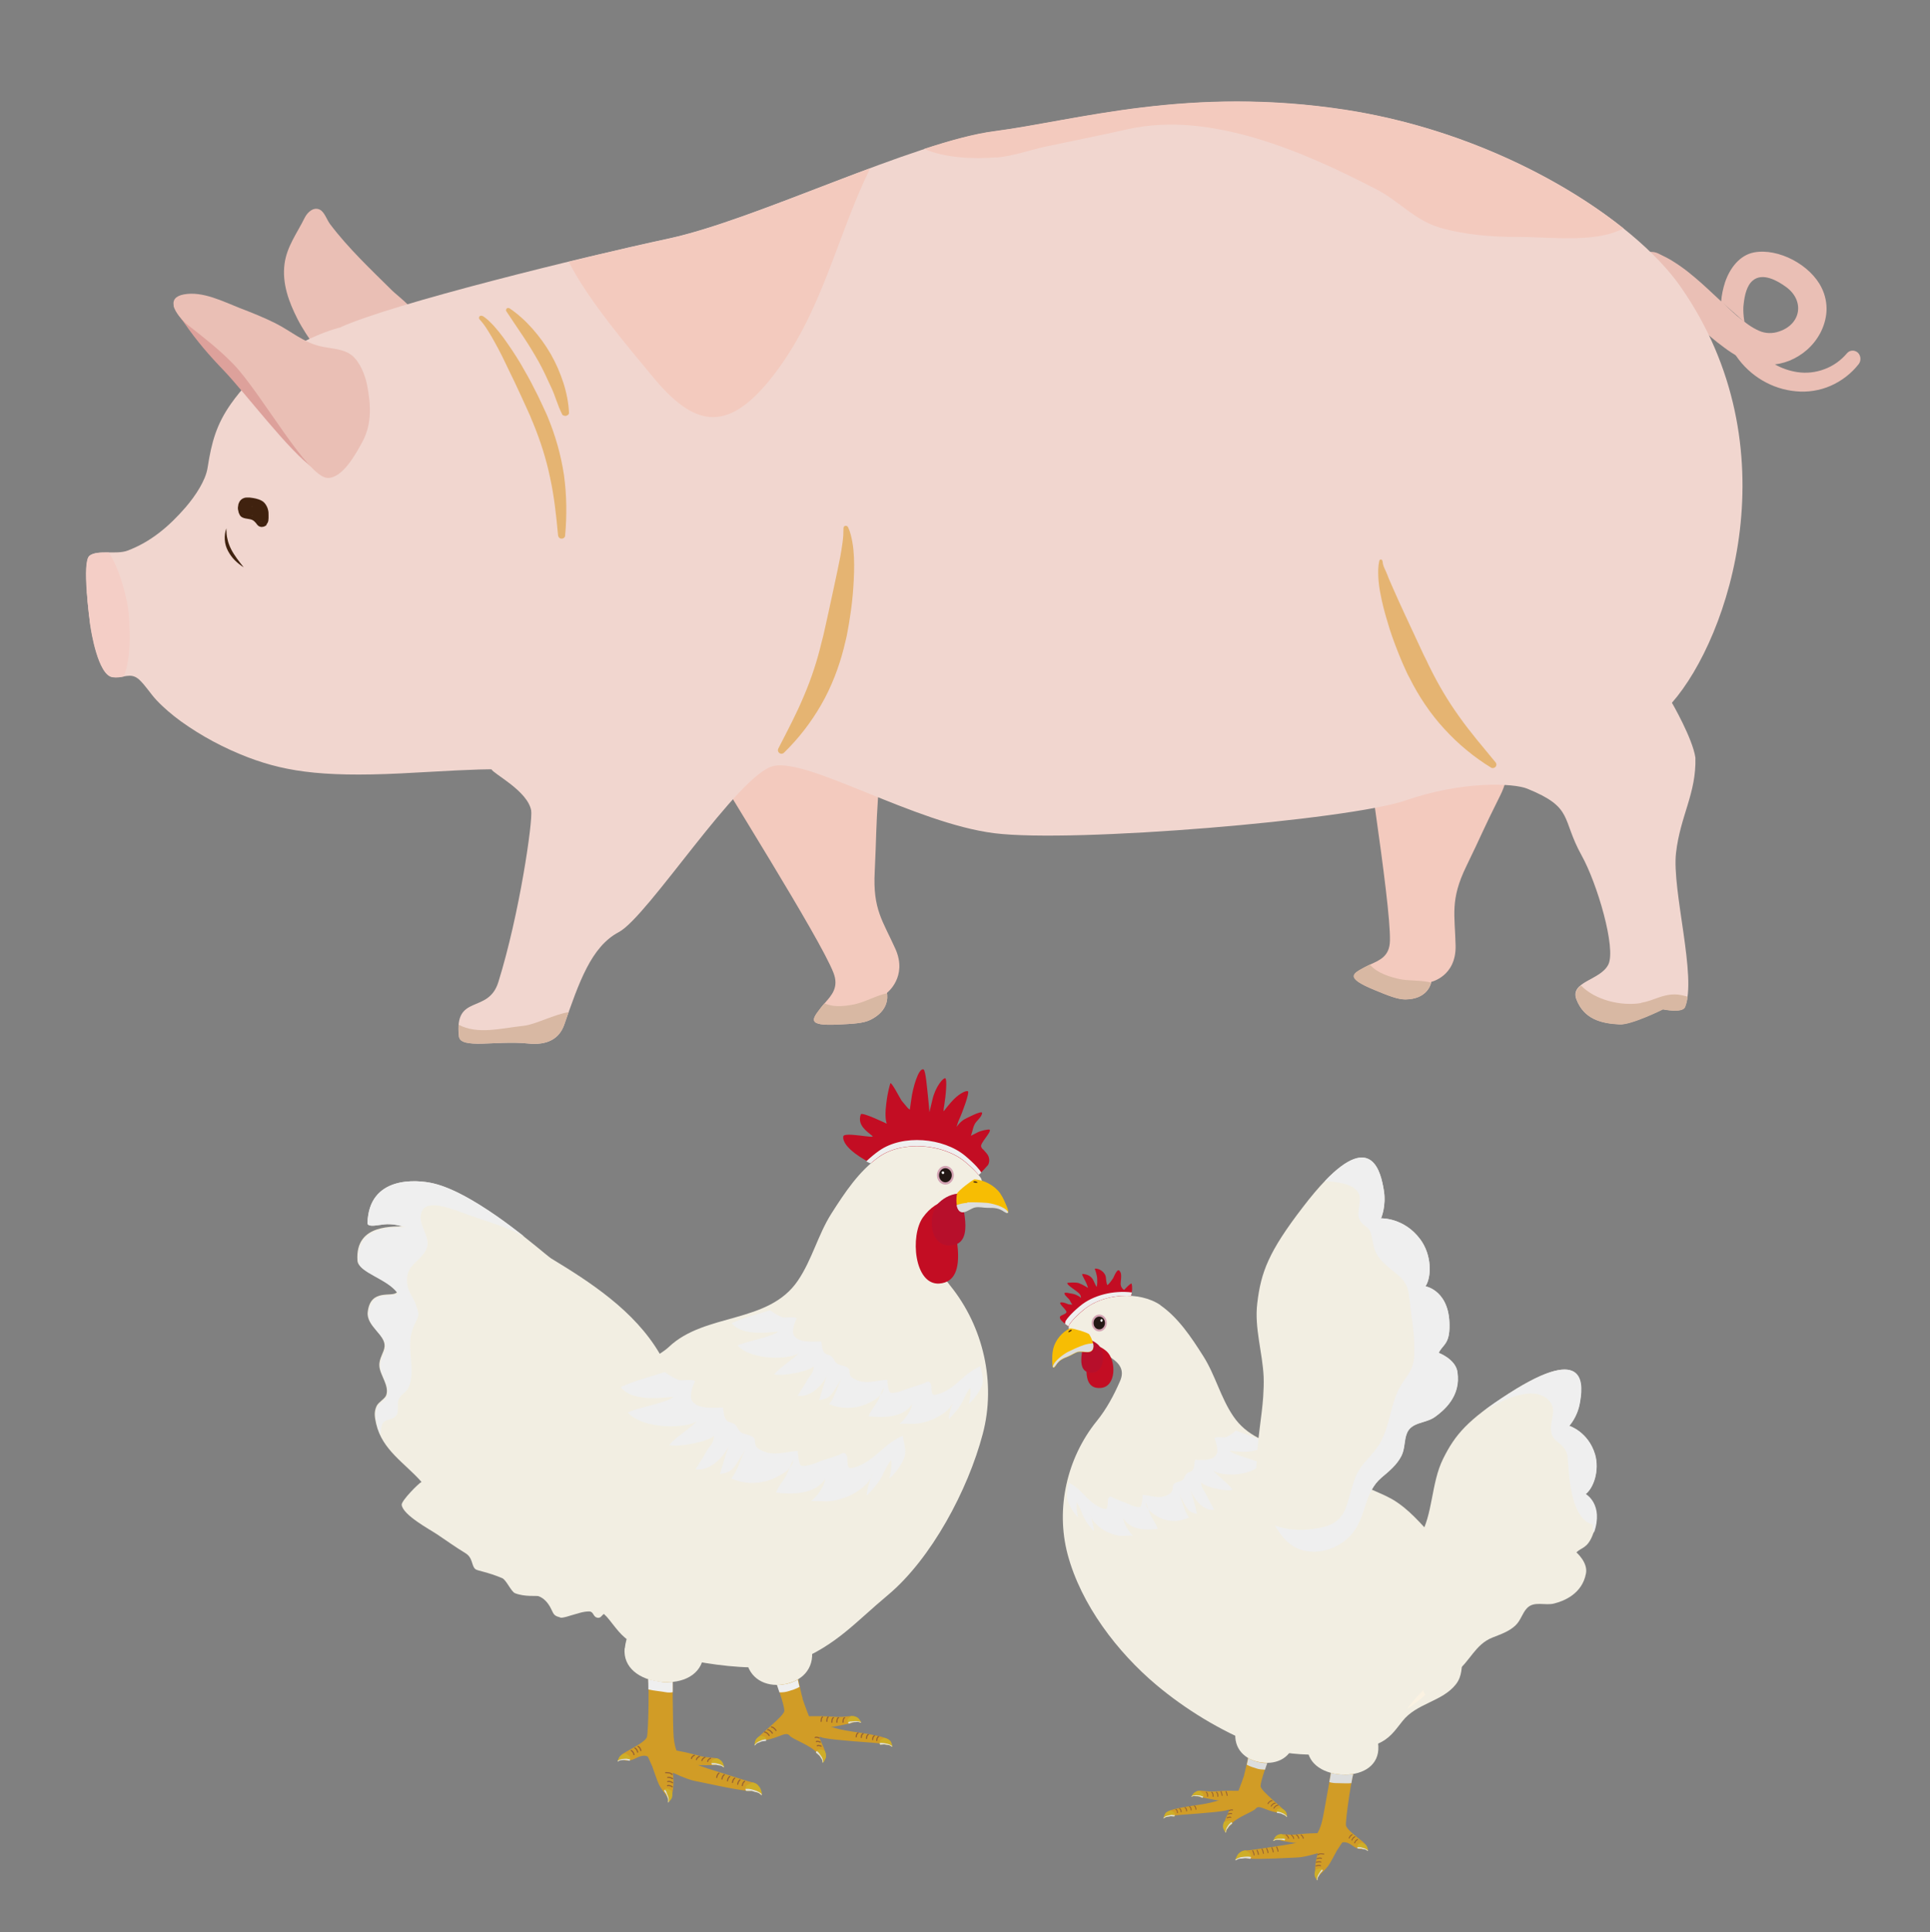<?xml version="1.0" encoding="UTF-8"?><svg xmlns="http://www.w3.org/2000/svg" viewBox="0 0 84.66 84.74"><rect x="0" y="0" width="84.66" height="84.74" fill="#808080" stroke="none"/><defs><style>.cls-1{fill:#d19c26;}.cls-2{fill:#40220f;}.cls-3,.cls-4,.cls-5,.cls-6{mix-blend-mode:multiply;}.cls-3,.cls-7{fill:#dcdddd;}.cls-8{fill:#231815;}.cls-9{fill:#eabfb5;}.cls-10{mix-blend-mode:soft-light;}.cls-11{fill:#b70f2b;}.cls-12{fill:#f3cabe;}.cls-13{fill:#f1d6cf;}.cls-4{fill:#f4cec6;}.cls-14,.cls-15,.cls-16{fill:none;}.cls-17{fill:#f7bd03;}.cls-18{fill:#d8b8a3;}.cls-19{fill:#d3a3b3;}.cls-20{isolation:isolate;}.cls-21{fill:#e5b472;}.cls-22{fill:#c30d23;}.cls-23{fill:#fbf2e2;}.cls-5{fill:#efefef;}.cls-15{stroke-width:.05px;}.cls-15,.cls-16{stroke:#956134;stroke-linecap:round;stroke-miterlimit:10;}.cls-24{fill:#dda19b;}.cls-25{fill:#f2eee2;}.cls-26{fill:#f7f8f8;}.cls-16{stroke-width:.04px;}.cls-27{fill:#ceae28;}</style></defs><g class="cls-20"><g id="_レイヤー_2"><g id="_レイヤー_2-2"><path class="cls-9" d="M77.85,15.98c-.39-.23-.72-.54-.96-.93-.18-.28-.3-.6-.36-.93"/><path class="cls-9" d="M75.52,13.21c-.02.28-.01.58.03.85.09.55.29,1.09.6,1.54.62.91,1.6,1.47,2.63,1.56.51.05,1.04-.03,1.52-.24.48-.21.91-.54,1.23-.95.12-.15.1-.38-.04-.51-.14-.12-.35-.11-.47.03-.27.32-.61.56-.99.7-.37.14-.78.19-1.18.13-.35-.05-.7-.17-1.01-.35"/><path class="cls-9" d="M76.52,14.12c-.01-.07-.02-.14-.03-.22-.02-.2-.03-.4,0-.6.04-.34.13-.78.4-1,.43-.36,1.08.01,1.45.28.82.59.68,1.62-.28,1.95-.3.11-.62.1-.89-.02-.31-.13-.65-.38-.98-.66-.33-.29-.66-.61-1.01-.93-.35-.33-.71-.66-1.1-.97-.2-.16-.41-.31-.63-.45-.11-.07-.22-.14-.34-.2-.06-.03-.12-.06-.18-.09l-.1-.05-.08-.04h0c-.39-.19-.85,0-1.02.41-.17.41,0,.9.39,1.09.01,0,.03.01.04.02.72.29,1.39.85,2.09,1.45.35.3.7.62,1.09.93.2.15.4.31.62.45.22.14.46.28.74.38.59.22,1.24.19,1.79-.03.56-.23,1.04-.63,1.35-1.2.15-.28.26-.62.28-.97.02-.35-.06-.72-.21-1.02-.49-1.02-1.91-1.76-2.97-1.56-.63.12-1.06.69-1.27,1.31-.09.28-.15.56-.17.84"/><path class="cls-9" d="M18.37,14.17c.27-.28-.98-1.24-1.15-1.41-.93-.92-1.95-1.88-2.74-2.93-.14-.18-.24-.52-.44-.63-.28-.15-.56.11-.68.36-.33.67-.78,1.25-.88,2.02-.11.86.19,1.66.57,2.41.22.43.51.86.79,1.25.14.19.25.35.44.49.46.36.54.07.96-.16.65-.35,3.5.01,3.06-1.5.05,0,.02.1.07.1"/><path class="cls-12" d="M59.54,30.02c-.16-1.59,5.93.69,5.93.69l.44.15s.73,2.36-.09,4c-.82,1.64-.78,1.65-1.5,3.13-.72,1.48-.5,2.13-.47,3.48.03,1.35-1.07,1.59-1.07,1.59,0,0,0,.01,0,.03-.03.13-.21.73-1.13.74-.34,0-.76-.17-1.34-.41-1.37-.56-.94-.73-.43-1.01.07-.04.15-.07.22-.11.42-.19.86-.36.87-1.05.04-1.71-1.26-9.64-1.42-11.23Z"/><path class="cls-18" d="M61.41,42.94c.37.08.95.04,1.36.15-.03.13-.21.73-1.13.74-.34,0-.76-.17-1.34-.41-1.37-.56-.94-.73-.43-1.01.07-.04.15-.07.22-.11.31.38.93.56,1.32.64Z"/><path class="cls-12" d="M30.93,33.01c-.76-1.38,5.68-1.93,5.68-1.93l.46-.05s1.58,1.84,1.46,3.69c-.12,1.85-.08,1.85-.16,3.51-.09,1.66.36,2.16.91,3.39.54,1.22-.37,1.92-.37,1.92,0,0,0,0,0,.03.02.14.09.76-.74,1.16-.31.15-.76.17-1.38.2-1.47.08-1.14-.26-.78-.74.05-.07.11-.13.16-.19.31-.35.64-.7.39-1.34-.62-1.58-4.86-8.26-5.62-9.64Z"/><path class="cls-18" d="M37.61,44.01c.37-.09.88-.37,1.3-.45.02.14.09.76-.74,1.17-.31.15-.76.17-1.38.2-1.47.08-1.14-.26-.78-.74.05-.07.11-.13.16-.19.42.21,1.07.11,1.45.01Z"/><path class="cls-13" d="M14.96,14.34c2.33-1.04,10.51-3.05,14.37-3.88,3.86-.83,10.71-4.23,14.3-4.7,3.6-.47,8.54-2,15.44-.93,6.9,1.07,12.62,4.84,14.64,7.73,4.93,7.05,2.15,15.39-.37,18.26,0,0,.91,1.57,1.03,2.41.04,1.58-.66,2.53-.85,4.17-.19,1.64.93,5.49.39,6.76-.12.28-.97.1-.97.1,0,0-1.39.69-1.9.66-.83-.04-1.56-.24-1.89-1.09-.3-.79,1.05-.83,1.4-1.53s-.48-3.55-1.18-4.8c-.89-1.61-.33-2.08-2.37-2.91-.6-.25-2.85-.35-5.33.51-2.48.86-14.59,1.88-18.06,1.44-3.48-.44-8.12-3.28-9.67-2.95-1.54.33-5.52,6.62-6.8,7.29-1.21.64-1.74,2.2-2.39,4.06-.21.59-.71.92-1.61.82-1.38-.14-2.94.27-3.01-.32-.21-1.88,1.29-.95,1.73-2.37.93-2.98,1.52-7.08,1.44-7.53-.16-.86-1.65-1.6-1.74-1.8,0,0-.34-.03-3.28.14-3.85.23-5.63.01-7.41-.67-1.04-.4-2.02-.92-2.94-1.58-.38-.28-.74-.58-1.07-.93-.27-.29-.47-.63-.76-.9-.38-.34-.69-.04-1.16-.11-.63-.09-.94-2.03-.97-2.27-.03-.27-.38-2.78-.04-3.05.34-.27,1.17-.04,1.66-.22,1.03-.39,1.82-1.06,2.55-1.9.23-.27.44-.55.62-.86.16-.28.3-.57.35-.9.17-1.09.38-1.87,1.02-2.78,1.9-2.7,4.83-3.36,4.83-3.36Z"/><path class="cls-24" d="M7.83,13.78c.13.17.29.32.41.41.68.53,1.37,1.07,1.98,1.7,1.01,1.05,2.54,3.72,3.55,4.66-1.08-.74-2.94-3.24-3.98-4.33-.61-.63-1.16-1.27-1.68-2.02-.07-.1-.18-.25-.29-.4,0,0,.02,0,.02-.01Z"/><path class="cls-2" d="M10.45,22.17c-.02.08-.02.15,0,.22.01.07.03.13.06.18.03.06.07.1.14.13.13.06.33.05.43.11.06.03.09.07.14.12.02.03.04.05.07.09.02.02.04.04.07.06.02.01.05.02.09.03.04,0,.11,0,.18-.04.05-.04.01-.01.03-.02,0,0,0,0,0,0h.01s.02-.03.02-.04c0,0,.01-.02.02-.03v-.02s.02-.02.03-.03c.02-.04.02-.07.03-.09,0-.05.01-.08.01-.11,0-.06,0-.1,0-.14,0-.08,0-.15-.02-.22-.03-.15-.14-.34-.28-.41-.16-.09-.35-.12-.53-.14-.04,0-.09,0-.14,0-.07,0-.14.03-.19.06-.06.04-.1.09-.13.15-.02.05-.04.09-.04.13ZM11.08,22.62s-.02-.02-.02-.03c0,0,.02.02.02.03ZM11.04,22.2s.02.02.02.03c0,0-.02-.02-.02-.03ZM10.69,21.93s-.02,0-.03,0c0,0,.02,0,.03,0ZM10.73,21.94s-.02-.01-.04-.01c.01,0,.02,0,.04.01ZM10.74,21.95s0,0,.01,0c0,0-.01,0-.02-.01,0,0,0,0,0,0ZM10.81,22s0,0,0,0c0,0-.01-.01-.02-.01,0,0,0,0,0,0ZM10.94,22.1s0,0,.01.01c0,0-.01-.01-.02-.02,0,0,0,0,0,0ZM11.27,22.49s-.01-.02-.02-.03c0,0,.01.02.02.03ZM11.36,22.6s0,0,0,0c0,0,0-.01-.01-.02,0,0,0,.01.01.02ZM11.44,22.74s0,0,0,0c0,0,0-.01-.01-.02,0,0,0,0,0,.01ZM11.46,22.81s0,0,0,0c0,0,0-.01,0-.02,0,0,0,0,0,.01ZM11.47,22.86s0-.02,0-.03c0,.01,0,.02,0,.03ZM11.46,22.89s0-.01.01-.02c0,0,0,.01-.01.02ZM11.46,22.89s-.02,0-.03,0c.01,0,.02,0,.03,0h0ZM11.39,22.88s.02.01.04.01c-.01,0-.02,0-.04-.01ZM11.38,22.87s0,0-.01,0c0,0,.01,0,.02.01,0,0,0,0,0,0ZM11.31,22.83s0,0-.01,0c0,0,.01.01.02.01,0,0,0,0,0,0ZM11.19,22.72s0,0-.01-.01c0,0,.01.01.02.02,0,0,0,0,0,0Z"/><path class="cls-2" d="M9.93,23.17c0,.17.01.33.05.48.03.15.09.3.16.44.07.14.16.27.25.4.09.13.2.26.3.39-.14-.09-.27-.19-.39-.31-.12-.12-.22-.26-.3-.41-.08-.15-.13-.32-.14-.49-.01-.17.01-.34.07-.5Z"/><path class="cls-4" d="M3.93,24.37c.18-.14.51-.14.84-.14.45.64.85,2.06.89,2.84.04.75.09,1.79-.23,2.6-.15.03-.31.06-.5.03-.63-.09-.94-2.03-.97-2.27-.03-.27-.38-2.78-.04-3.05Z"/><path class="cls-4" d="M4.49,26.41c.34-.27.49.57.51.78.01.19.11.81-.21.77-.18-.03-.27-.59-.28-.66-.01-.08-.11-.81-.01-.89Z"/><path class="cls-4" d="M4.13,26.84c-.02.14-.03.5-.16.65-.03-.23-.12-.89-.16-1.54.35-.12.34.69.31.89Z"/><path class="cls-18" d="M71.98,43.98c.58-.1.9-.37,1.49-.37.19,0,.38.05.56.1-.02.18-.06.33-.11.46-.12.28-.97.1-.97.1,0,0-1.39.69-1.9.66-.83-.04-1.56-.24-1.89-1.09-.11-.28,0-.47.19-.62.64.65,1.77.91,2.63.77Z"/><path class="cls-18" d="M23.01,44.98c.46-.05,1.35-.51,1.93-.59-.06.18-.13.36-.19.55-.21.59-.71.92-1.61.82-1.38-.14-2.98.27-3.01-.32-.03-.62-.01-.5-.01-.5.84.44,1.81.16,2.9.04Z"/><path class="cls-9" d="M7.62,13.4c-.05-.22.06-.42.45-.49.82-.15,1.71.31,2.45.6.52.2,1.05.41,1.55.66.66.33,1.24.84,1.96,1.01.41.1.85.1,1.23.29.06.03.11.07.17.11.36.29.58.86.67,1.29.17.86.22,1.7-.19,2.48-.27.5-.87,1.63-1.54,1.61-.88-.02-2.9-3.71-4.13-4.99-.61-.63-1.29-1.16-1.98-1.7-.22-.17-.58-.55-.65-.87Z"/><path class="cls-21" d="M21.16,13.85c.2.12.36.29.51.45.15.17.29.34.42.52.26.36.5.72.73,1.1.22.38.44.76.63,1.15.1.19.2.39.29.59l.14.3.07.15.07.16c.34.82.59,1.69.72,2.57.12.88.13,1.77.05,2.64,0,.09-.08.15-.17.14-.08,0-.13-.07-.14-.14-.08-.86-.17-1.71-.35-2.53-.17-.83-.43-1.63-.75-2.41l-.06-.14-.06-.15-.13-.29-.27-.59c-.18-.39-.36-.78-.55-1.16-.09-.19-.19-.39-.28-.58-.1-.19-.19-.38-.3-.57-.1-.19-.21-.37-.32-.55-.11-.18-.23-.35-.37-.5-.04-.04-.04-.1,0-.14.03-.03.08-.03.12-.01Z"/><path class="cls-21" d="M37.2,23.12c.1.21.15.44.19.66.04.22.06.45.07.67.02.45,0,.89-.03,1.33-.03.44-.08.88-.15,1.31-.03.22-.07.43-.11.65-.02.11-.04.21-.07.33l-.04.16-.04.17c-.22.87-.55,1.73-1,2.51-.45.78-1,1.49-1.63,2.1-.06.06-.16.06-.22,0-.05-.05-.06-.12-.03-.18h0c.4-.78.8-1.53,1.12-2.3.33-.77.59-1.56.78-2.37l.04-.15.04-.16.07-.31.14-.63.27-1.25c.09-.42.18-.83.26-1.25.04-.21.07-.42.1-.63.03-.21.04-.42.04-.62h0c0-.06.04-.1.1-.1.04,0,.08.02.1.06Z"/><path class="cls-21" d="M60.65,24.62c0,.2.14.4.21.6.07.2.17.39.25.59.17.39.35.78.53,1.17l.54,1.16.27.58.14.28.07.15.07.14c.37.75.79,1.46,1.28,2.14.48.68,1.04,1.33,1.59,2h0c.06.07.05.17-.02.22-.05.04-.13.05-.18.01-.75-.46-1.44-1.03-2.05-1.7-.61-.66-1.12-1.43-1.52-2.23l-.08-.15-.07-.15c-.05-.11-.09-.2-.14-.31-.09-.2-.17-.41-.25-.61-.16-.41-.31-.82-.43-1.25-.13-.42-.24-.85-.32-1.29-.04-.22-.07-.44-.08-.67-.01-.23-.01-.46.04-.69.01-.05.04-.09.09-.07.04,0,.05.04.05.08h0Z"/><path class="cls-21" d="M22.35,13.52c.37.25.71.56,1.01.9.3.34.57.71.8,1.11.23.4.41.82.55,1.25.14.43.23.88.25,1.33,0,.07-.08.12-.15.13-.05,0-.15-.03-.15-.07h0c-.21-.41-.3-.81-.49-1.2-.18-.39-.35-.77-.56-1.14-.21-.37-.43-.73-.67-1.09-.24-.36-.48-.71-.73-1.09-.03-.04-.01-.1.03-.13.03-.02.07-.02.1,0h0Z"/><g class="cls-10"><path class="cls-12" d="M33.88,16.52c2.2-2.81,2.8-6.11,4.29-9.14-3.12,1.16-6.52,2.59-8.84,3.09-1.16.25-2.71.6-4.38,1.01.83,1.66,2.63,3.77,3.69,5.05,1.75,2.12,3.22,2.57,5.23,0Z"/></g><g class="cls-10"><path class="cls-12" d="M43.71,6.91c.7-.06,1.44-.32,2.1-.47,1.23-.26,2.49-.51,3.69-.78,3.61-.8,7.73,1.01,10.89,2.65,1,.52,1.66,1.35,2.79,1.68,1.04.3,2.3.41,3.39.4,1.25,0,2.72.19,3.94-.11.24-.06.48-.15.71-.26-2.8-2.24-7.17-4.42-12.15-5.2-6.9-1.07-11.84.46-15.44.93-.87.11-1.93.4-3.09.78.94.41,2.2.45,3.17.37Z"/></g><path class="cls-1" d="M35.2,74.49c.11.33.29.79.29.79.63.33.94.49,1.6.61.66.12,2,.24,2,.54,0,.21-.1.05-.78,0-1.24-.09-2.15-.17-2.31-.25-.17-.08.12.33.21.7.08.37-.12.33-.37,0-.25-.33-1.07-.6-1.2-.76-.12-.15-.29-.04-.63.08-.57.2-.89.13-.84.08.28-.31,1.14-.97,1.23-1.22.08-.25-.87-2.68-.87-2.68l.87-.61c.2.58.47,1.14.59,1.74.17.87.22.97.22.97Z"/><path class="cls-1" d="M35.14,75.28s.74-.04,1.28,0c.54.04.58,0,.91-.02.33-.02.37.22,0,.31-.37.08-1.11.25-1.57.21-.45-.04-.62-.49-.62-.49Z"/><path class="cls-27" d="M37.35,75.26c.11-.01.24.03.31.1.04.04.07.09.1.14.02.03.03.06-.03.04-.07-.03-.11-.03-.19-.02-.04,0-.09,0-.14.01-.05.01-.15.07-.17.06-.05-.01-.06-.12-.05-.17,0-.03.15-.17.17-.17Z"/><path class="cls-3" d="M37.31,75.5c.07-.01.14-.02.21-.02.05,0,.21,0,.25.06,0,.01,0,.02-.04,0-.07-.03-.12-.03-.19-.02-.04,0-.09,0-.13.01-.05.01-.17.06-.17.06-.02-.01-.03-.03-.04-.06.04-.02.07-.03.11-.04Z"/><path class="cls-27" d="M36.17,76.77c.06.09.08.23.05.33-.02.06-.05.11-.09.17-.02.04-.05.06-.05,0,0-.08-.03-.12-.07-.18-.03-.04-.04-.08-.08-.11-.04-.04-.14-.09-.14-.12-.01-.06.09-.12.14-.14.03-.01.24.04.24.06Z"/><path class="cls-3" d="M35.92,76.87c.04.05.08.12.12.17.03.04.09.19.06.26-.01,0-.02,0-.02-.03,0-.08-.03-.12-.07-.18-.03-.04-.04-.08-.08-.11-.04-.04-.14-.12-.14-.12,0-.02.02-.05.04-.07.03.02.06.05.09.08Z"/><path class="cls-27" d="M33.35,76.13c-.1.04-.19.13-.22.21-.02.05-.02.1-.03.15,0,.04,0,.06.04.02.05-.06.09-.07.16-.1.04-.02.08-.04.12-.05.05-.01.15-.01.17-.03.04-.04,0-.12-.03-.15-.01-.02-.2-.06-.22-.05Z"/><path class="cls-3" d="M33.48,76.29c-.06.02-.13.05-.19.08-.05.02-.18.1-.19.17,0,.01.02.01.04-.02.04-.06.08-.08.16-.1.04-.02.08-.04.12-.05.05-.01.18-.02.18-.02.01-.02.01-.04,0-.07-.04,0-.08,0-.12.02Z"/><path class="cls-27" d="M38.81,76.22c.11.02.22.09.27.18.03.05.05.1.06.16.01.04,0,.07-.04.03-.06-.05-.1-.06-.18-.07-.04,0-.09-.02-.13-.02-.06,0-.16.03-.18.01-.05-.03-.02-.13,0-.18,0-.02.19-.12.21-.12Z"/><path class="cls-3" d="M38.7,76.44c.07,0,.14.02.21.03.05.01.2.06.23.12,0,.01-.01.01-.04,0-.06-.05-.1-.06-.18-.07-.04,0-.09-.02-.13-.02-.06,0-.18.01-.18.01-.02-.02-.02-.04-.02-.07.04,0,.08-.01.12,0Z"/><path class="cls-15" d="M36.02,76.58s-.12-.06-.17-.02"/><path class="cls-15" d="M35.98,76.4s-.12-.06-.17-.02"/><path class="cls-15" d="M35.93,76.22s-.12-.06-.17-.02"/><path class="cls-15" d="M34.04,75.89c-.04-.06-.12-.15-.2-.15"/><path class="cls-15" d="M33.88,76.01c-.04-.06-.12-.15-.2-.15"/><path class="cls-15" d="M33.74,76.11c-.04-.06-.12-.15-.2-.15"/><path class="cls-15" d="M38.54,76.16c-.06.02-.08.11-.08.17"/><path class="cls-15" d="M38.36,76.12c-.06.02-.08.11-.08.17"/><path class="cls-15" d="M38.09,76.07c-.06.02-.08.11-.08.17"/><path class="cls-15" d="M37.86,76.03c-.06.02-.08.11-.08.17"/><path class="cls-15" d="M37.64,76c-.06.02-.08.11-.08.17"/><path class="cls-15" d="M36.56,75.33c-.06.02-.07.13-.07.2"/><path class="cls-15" d="M36.78,75.33c-.06.02-.07.13-.07.2"/><path class="cls-15" d="M37.05,75.33c-.06.02-.07.13-.07.2"/><path class="cls-15" d="M36.08,75.3c-.05.02-.06.14-.06.19"/><path class="cls-15" d="M36.33,75.3c-.05.02-.06.14-.06.19"/><path class="cls-25" d="M32.73,72.77c.12.84.84,1.22,1.63,1.1.8-.12,1.37-.68,1.25-1.53-.12-.84-1.02-2.49-1.82-2.38-.8.12-1.19,1.95-1.06,2.8Z"/><path class="cls-5" d="M35,73.66c.02.13.05.23.07.32-.15.09-.36.15-.49.19-.12.04-.25.05-.39.05-.03-.11-.08-.22-.11-.33.1,0,.19,0,.29-.02.24-.03.45-.11.64-.22Z"/><path class="cls-1" d="M29.14,76.68s.76.11,1.3.26c.54.15.59.12.93.16.34.04.33.3-.06.31-.4,0-1.19.03-1.64-.11-.45-.13-.53-.63-.53-.63Z"/><path class="cls-1" d="M29.5,73.21s.01,2.58.05,2.96c.03.38.13.68.23.77.39.36,1.1.57,1.84.8.74.23,1.2.39,1.36.42.48.09.34.42-.23.37-.57-.05-1.95-.37-2.29-.43-.34-.07-.95-.36-.95-.36.08.45,0,1.03-.1,1.09-.11.07-.1.03-.41-.41-.13-.19-.16-.31-.39-.96l-.19-.42s-.13-.11-.43.02c-.19.09-.41.21-.62.13-.06-.02-.16-.08-.15-.15,0-.09.16-.16.22-.2.3-.18.88-.46.94-.67.06-.21.12-2.49.01-3.11-.06-.36,1.12.15,1.12.15Z"/><path class="cls-27" d="M27.45,76.9c-.1,0-.22.07-.28.15-.03.05-.05.1-.07.15-.01.04-.02.07.03.03.06-.04.11-.05.18-.05.04,0,.09-.01.13,0,.05,0,.15.04.17.03.05-.02.04-.13.02-.17,0-.02-.17-.14-.19-.14Z"/><path class="cls-3" d="M27.53,77.13c-.07,0-.14,0-.21.01-.05,0-.2.04-.23.1,0,.01.01.02.04,0,.06-.04.11-.05.18-.05.04,0,.09-.01.13,0,.05,0,.17.03.17.03.02-.01.03-.04.03-.06-.04-.01-.07-.02-.12-.02Z"/><path class="cls-27" d="M29.47,78.57c.04.1.03.24-.02.32-.03.05-.07.09-.11.13-.03.03-.05.04-.04-.02.01-.08,0-.12-.03-.19-.02-.04-.03-.09-.05-.13-.03-.05-.1-.12-.1-.15,0-.06.1-.09.15-.1.03,0,.2.11.21.12Z"/><path class="cls-3" d="M29.23,78.59c.03.06.05.13.08.2.02.05.05.2.01.26-.01,0-.02,0-.01-.04.01-.08,0-.12-.03-.19-.02-.04-.03-.09-.05-.13-.03-.05-.1-.15-.1-.15,0-.02.02-.04.04-.05.02.03.05.06.07.1Z"/><path class="cls-27" d="M33.02,78.17c.14.03.28.15.34.27.03.07.05.14.06.22,0,.05,0,.09-.05.04-.07-.07-.13-.09-.23-.11-.06-.01-.11-.04-.17-.05-.07,0-.21.02-.24,0-.06-.04-.02-.18.01-.23.01-.03.27-.14.29-.13Z"/><path class="cls-3" d="M32.86,78.45c.09.02.19.04.27.07.07.02.26.1.29.19,0,.02-.02.02-.05-.01-.07-.07-.13-.09-.23-.11-.06-.01-.11-.04-.17-.05-.07,0-.24,0-.24,0-.02-.02-.03-.05-.03-.09.05,0,.1,0,.16,0Z"/><path class="cls-27" d="M31.43,77.11c.11.02.22.1.27.19.03.05.04.11.06.16,0,.04,0,.07-.04.03-.06-.05-.1-.06-.18-.07-.04,0-.09-.03-.13-.03-.06,0-.16.02-.18,0-.05-.03-.02-.13,0-.18,0-.02.2-.11.21-.11Z"/><path class="cls-3" d="M31.32,77.32c.07,0,.14.02.21.04.05.01.2.07.23.13,0,.01-.01.01-.04,0-.06-.05-.1-.06-.18-.07-.04,0-.09-.02-.13-.03-.06,0-.18,0-.18,0-.02-.02-.02-.04-.02-.07.04,0,.08,0,.12,0Z"/><path class="cls-15" d="M32.66,78.12c-.06.04-.09.12-.1.19"/><path class="cls-15" d="M32.46,78.06c-.06.04-.09.12-.1.19"/><path class="cls-15" d="M32.23,77.98c-.06.04-.09.12-.1.19"/><path class="cls-15" d="M32.01,77.91c-.06.04-.09.12-.1.19"/><path class="cls-15" d="M31.77,77.83c-.06.04-.09.12-.1.19"/><path class="cls-15" d="M31.54,77.76c-.06.04-.09.12-.1.19"/><path class="cls-15" d="M27.81,76.95c-.02-.08-.04-.13-.12-.18"/><path class="cls-15" d="M27.97,76.84c-.02-.08-.04-.13-.12-.18"/><path class="cls-15" d="M28.11,76.77c-.02-.08-.04-.13-.12-.18"/><path class="cls-15" d="M30.68,77.03c-.06.02-.12.08-.13.14"/><path class="cls-15" d="M30.46,76.98c-.06.02-.12.08-.13.14"/><path class="cls-15" d="M31.17,77.11c-.06.02-.12.08-.13.14"/><path class="cls-15" d="M30.92,77.07c-.06.02-.12.08-.13.14"/><path class="cls-15" d="M29.5,78c-.06-.03-.14-.07-.21-.05"/><path class="cls-15" d="M29.5,78.18c-.06-.04-.14-.07-.21-.05"/><path class="cls-15" d="M29.49,78.36c-.06-.04-.14-.07-.21-.05"/><path class="cls-15" d="M29.48,77.82c-.07-.08-.18-.08-.28-.08"/><path class="cls-25" d="M27.4,72.28c-.08.85.65,1.39,1.61,1.48.95.09,1.77-.32,1.85-1.17.08-.85-.54-2.67-1.49-2.76-.95-.09-1.89,1.6-1.96,2.45Z"/><path class="cls-5" d="M29.01,73.76c.17.02.34.01.5,0,0,.14,0,.29,0,.45-.15.04-.32,0-.44-.02-.2-.03-.42-.05-.63-.1,0-.16,0-.32-.01-.46.18.06.38.1.58.12Z"/><path class="cls-22" d="M42.74,51.68s.26-.21.43-.4l.17-.19s.16-.25-.07-.52c-.23-.28-.16-.13-.23-.28-.07-.14.47-.66.37-.75-.05-.02-.36.03-.55.13,0,0-.27.14-.27.14.09-.26.08-.34.16-.5.07-.15.32-.32.33-.5,0-.14-.76.27-.8.29-.12.09-.17.12-.32.32,0,0,.08-.27.12-.34.12-.25.46-1.17.38-1.22-.08-.05-.35.09-.59.32-.21.2-.47.55-.47.55,0,0-.03.01.02-.26.07-.42.13-1.13.05-1.18-.08-.05-.44.36-.57.94-.14.57-.13.55-.13.55,0,0-.02-.32-.06-.66-.04-.33-.1-1.18-.2-1.22-.22-.09-.48.86-.53,1.28-.03.2-.05.32-.07.48-.07-.03-.12-.1-.36-.39-.06-.08-.47-.89-.5-.75-.02.09-.14.43-.2,1.15-.03.43.05.61.05.61,0,0-1.1-.53-1.14-.41-.17.47.26.74.51.95.15.13-1.26-.2-1.28.02-.06.51,1.06,1.1,1.17,1.14.31.11,1.01-.47,1.27-.56.27-.08,1.05-.14,1.4.2.35.34.6.36.9.53.3.18,1.02.51,1.02.51Z"/><path class="cls-25" d="M17.78,53.81c-.61-.16-.79-.14-1.2-.08-.09.01-.46.08-.46-.09.06-2.08,2.15-1.92,2.9-1.74,1.97.47,4.87,3.11,5.16,3.29,1.68,1.02,3.65,2.28,4.76,4.18.14-.09.28-.19.4-.3,1.59-1.51,4.37-1,5.66-2.91.62-.91.88-2.01,1.47-2.94.58-.91,1.22-1.88,2.1-2.49,1.03-.72,2.81-.57,3.77.23.44.37.64.62.69.71.17.3-.31.71-.66.91-.83.48-2.28.8-1.82,1.85.3.69.66,1.36,1.13,1.95,1.46,1.8,2.02,4.27,1.43,6.5-.65,2.47-2.26,5.48-4.16,7.07-1.45,1.21-2.24,2.18-4.02,2.91-1.6.66-5.38-.04-6.97-.71-.6-.25-.84-.62-1.23-1.11-.07-.09-.15-.18-.24-.26-.1.06-.14.21-.31.16s-.14-.27-.34-.27c-.27,0-.52.1-.78.17-.13.04-.25.08-.38.1-.04,0-.06.01-.1,0,.03,0-.14-.05-.14-.05-.18-.07-.19-.2-.29-.38-.12-.23-.3-.43-.53-.51-.08-.03-.6.04-1.03-.13-.17-.07-.38-.58-.56-.66-.64-.27-1.08-.32-1.17-.39-.19-.14-.1-.5-.45-.71-.43-.26-.83-.55-1.25-.83-.28-.19-1.5-.84-1.54-1.29-.01-.18.74-.94.87-1-.73-.83-1.72-1.39-1.99-2.55-.06-.28-.11-.5.02-.78.09-.18.36-.31.42-.47.15-.42-.28-.89-.3-1.29-.02-.34.21-.58.23-.86.03-.52-.81-.89-.74-1.5.12-1.07,1.09-.62,1.28-.87-.48-.63-1.69-.89-1.73-1.38-.12-1.68,1.69-1.47,2.08-1.52Z"/><path class="cls-22" d="M41.62,52.65c.18,1.02,1.02,3.54-.42,3.64-1.1.07-1.29-2.11-.71-2.91.29-.4.7-.7,1.13-.74,0,0,0,0,0,0Z"/><path class="cls-11" d="M42.13,52.34c.1.66.65,2.3-.51,2.28-.88-.02-.93-1.41-.43-1.88.25-.24.59-.4.94-.4,0,0,0,0,0,0Z"/><path class="cls-19" d="M41.1,51.54c0,.23.17.41.37.41s.37-.18.37-.41-.17-.41-.37-.41-.37.18-.37.41Z"/><path class="cls-8" d="M41.19,51.54c0,.17.13.31.28.31s.28-.14.28-.31-.13-.31-.28-.31-.28.14-.28.31Z"/><path class="cls-26" d="M41.3,51.43s.03.06.06.06.06-.03.06-.06-.03-.06-.06-.06-.06.03-.06.06Z"/><path class="cls-17" d="M42.72,51.72c.42.01.9.26,1.15.61.14.2.23.43.32.65.06.16.07.29-.12.15-.26-.18-.43-.18-.74-.18-.18,0-.35-.05-.53-.02-.22.03-.49.33-.7.17-.18-.14-.16-.55-.12-.75.02-.11.69-.62.75-.62Z"/><path class="cls-3" d="M42.43,52.73c.27-.01.56,0,.83.02.2.01.81.15.96.4,0,.06-.05.07-.16,0-.26-.18-.43-.18-.74-.18-.18,0-.35-.05-.53-.02-.22.03-.49.33-.7.17-.07-.06-.11-.16-.13-.27.15-.05.3-.09.47-.1Z"/><path class="cls-2" d="M42.88,51.87c-.05,0-.19,0-.18-.04,0-.04.11-.03.15,0,.02.01.03.03.03.04h0Z"/><path class="cls-5" d="M32.09,58.03c.51-.24,1.13-.39,1.69-.57.16.12.32.22.52.3.14.06.55-.05.65.06-.09.15-.22.54-.14.71.19.39.87.3,1.21.3.04.13.03.26.08.39.1.24.23.13.39.28.09.08.11.22.23.3.14.1.41.08.52.24.04.06.01.19.05.26.06.12.15.16.26.21.46.21.91.02,1.38,0-.02.06.04.51.11.55.16.11.7-.14.84-.18.2-.07.41-.13.61-.2.17-.07.23-.16.33-.01.05.08.03.18.04.27.03.24.05.27.29.2.52-.15.85-.52,1.26-.86.11-.09.37-.27.6-.37.04.22.1.42.1.65,0,.32-.4.84-.62,1.01.07-.22.1-.49.07-.71-.19.22-.28.53-.44.78-.14.22-.31.4-.5.6,0-.22.09-.47.17-.71.02-.05.04-.1.05-.16-.02.05-.03.1-.05.16-.11.23-.33.42-.54.54-.26.16-.48.25-.78.32-.37.09-.62.03-1.01.05.22-.17.52-.58.55-.86-.4.61-1.28.6-1.91.53.08-.23.27-.44.4-.67.04-.08.08-.17.12-.26.09-.1.15-.21.16-.33-.06.09-.11.21-.16.33-.17.19-.46.33-.65.41-.51.21-1.09.2-1.6-.01.27-.34.38-.84.56-1.15,0,0-.32.55-.45.7-.15.19-.27.22-.55.28.12-.38.22-.76.36-1.12.02-.05.04-.09.05-.13-.02.04-.03.09-.05.13-.19.42-.71,1.01-1.3.92.17-.28.3-.46.44-.72.08-.14.27-.29.27-.58-.16.22-1.38.47-1.74.36.3-.35.86-.67,1.08-.93-.35.28-2.05.35-2.68-.33.24-.16,1.59-.4,1.77-.61-.15-.01-1.57.26-2.04-.38Z"/><path class="cls-5" d="M27.25,60.82c.58-.27,1.28-.44,1.91-.65.18.13.37.25.59.34.16.07.62-.06.74.07-.1.17-.25.61-.15.81.21.44.98.34,1.37.34.04.14.03.29.09.44.11.27.26.15.45.31.1.09.13.25.26.34.16.11.47.09.58.27.04.07.01.21.06.3.06.13.17.18.29.24.53.24,1.03.03,1.56,0-.02.07.05.58.12.63.18.12.79-.15.95-.21.23-.08.46-.14.69-.23.19-.07.26-.18.37-.01.06.09.03.21.04.31.03.27.06.31.32.23.58-.17.97-.59,1.43-.97.12-.1.42-.3.68-.42.04.25.11.48.11.74,0,.36-.45.95-.7,1.14.07-.25.11-.55.08-.81-.21.25-.32.6-.5.88-.16.25-.35.45-.57.68,0-.24.1-.54.19-.8.03-.06.05-.12.06-.18-.02.06-.04.12-.06.18-.12.26-.38.47-.61.62-.3.19-.54.28-.88.37-.42.11-.71.03-1.14.05.25-.19.59-.65.62-.97-.46.69-1.45.68-2.16.6.09-.26.31-.5.45-.76.05-.09.09-.19.13-.3.1-.11.17-.23.18-.37-.07.11-.12.24-.18.37-.2.21-.52.37-.73.46-.58.24-1.24.23-1.81-.02.31-.39.43-.95.63-1.3,0,0-.36.62-.51.8-.17.21-.31.25-.62.31.13-.43.25-.86.4-1.26.02-.05.04-.1.06-.15-.02.05-.04.1-.06.15-.22.48-.81,1.14-1.47,1.05.19-.32.34-.52.5-.82.09-.16.31-.33.31-.66-.18.25-1.57.53-1.97.41.34-.39.98-.76,1.22-1.05-.39.32-2.33.4-3.03-.37.27-.18,1.81-.45,2-.69-.17-.01-1.77.3-2.31-.43Z"/><path class="cls-5" d="M42.34,50.95c-.96-.8-2.74-.94-3.77-.23-.13.09-.25.19-.37.29-.01,0-.03,0-.04,0-.02,0-.08-.04-.16-.08.18-.17.37-.33.57-.47,1.03-.72,2.81-.57,3.77.23.44.37.64.62.69.71,0,0,0,.02.01.03-.04.04-.08.07-.11.1-.1-.13-.29-.33-.59-.58Z"/><path class="cls-5" d="M17.78,53.81c-.61-.16-.79-.14-1.2-.08-.09.01-.46.08-.46-.09.06-2.08,2.15-1.92,2.9-1.74.84.2,1.84.79,2.74,1.41.45.31.88.64,1.24.92-.78-.43-1.57-.64-2.42-.94-.59-.21-1.87-.78-2.09-.13-.22.64.57,1.14.13,1.77-.36.52-.89.61-.74,1.47.05.28.27.54.37.83.21.59.06.48-.15,1.06-.3.8.16,1.76-.17,2.54-.1.23-.35.32-.45.55-.07.18.02.53-.08.67-.17.26-.47.15-.61.37-.07.11-.09.32-.1.51-.06-.14-.12-.29-.15-.45-.06-.28-.11-.5.02-.78.09-.18.36-.31.42-.47.15-.42-.28-.89-.3-1.29-.02-.34.21-.58.23-.86.03-.52-.81-.89-.74-1.5.12-1.07,1.09-.62,1.28-.87-.48-.63-1.69-.89-1.73-1.38-.12-1.68,1.69-1.47,2.08-1.52Z"/><path class="cls-22" d="M47.1,58.31s-.18-.09-.3-.19l-.12-.1s-.24-.17-.18-.28c.04-.07.25-.1.28-.19.03-.09-.33-.36-.27-.42.03-.03.13-.01.16,0,.07.01.13.05.2.07.03,0,.06.01.1.01.01,0,.06,0,.07,0-.05-.05-.08-.12-.11-.18-.06-.11-.21-.18-.24-.31-.01-.05.18-.02.2-.01.1.02.2.03.3.07.04.02.08.04.12.06.01,0,.11.07.1.09,0,0,.03-.08-.05-.18-.1-.13-.59-.4-.54-.49,0,0,.33-.04.5.01.17.06.39.2.39.2,0,0,.04.05-.02-.1-.08-.23-.23-.42-.22-.5,0,0,.36-.02.5.3.14.32.14.26.14.26,0,0,.03-.13.02-.32,0-.2-.11-.47-.11-.47.16-.04.47.14.49.39.01.11.02.22.06.33q.08-.04.26-.31c.03-.05.19-.48.29-.3.03.05.09.06.04.49-.03.24.15.33.15.33,0,0,.31-.34.33-.27.08.34-.09.7-.07.89.02.19-.32.11-.49.09-.17-.02-.67.02-.86.25-.19.23-.35.26-.52.39-.17.13-.59.39-.59.39Z"/><path class="cls-1" d="M58.28,80.39s-.69-.01-1.19.04c-.5.06-.54.02-.85.01-.31-.01-.34.22,0,.29.35.06,1.05.19,1.47.14.42-.05.56-.48.56-.48Z"/><path class="cls-1" d="M58.46,77.27s-.38,2.28-.47,2.61c-.08.33-.22.58-.31.65-.4.26-1.06.34-1.75.45-.69.1-1.12.17-1.26.17-.43.02-.36.32.15.36.51.04,1.78-.04,2.09-.05.31-.01.9-.19.9-.19-.13.39-.16.91-.07.98.09.07.09.04.42-.3.14-.15.19-.25.48-.79l.23-.35s.13-.08.38.08c.15.1.34.25.53.2.05-.01.15-.05.16-.11,0-.08-.11-.16-.16-.21-.24-.2-.71-.53-.74-.72-.03-.19.25-2.22.44-2.76.11-.31-1.02-.03-1.02-.03Z"/><path class="cls-1" d="M54.58,77.84c-.1.3-.26.71-.26.71-.56.3-.84.44-1.43.55-.59.11-1.79.21-1.79.49,0,.19.09.04.7,0,1.11-.08,1.93-.15,2.07-.22.15-.07-.11.3-.19.63-.07.33.11.3.33,0,.22-.3.96-.54,1.07-.68.11-.14.26-.04.57.07.51.18.8.12.75.07-.25-.28-1.03-.87-1.1-1.1-.07-.22.78-2.41.78-2.41l-.78-.54c-.18.52-.43,1.02-.53,1.56-.16.78-.2.87-.2.87Z"/><path class="cls-1" d="M54.63,78.55s-.67-.04-1.15,0c-.48.04-.52,0-.81-.02-.3-.02-.33.2,0,.28.33.07,1,.22,1.41.19.41-.04.56-.44.56-.44Z"/><path class="cls-27" d="M59.74,80.82c.09.02.19.09.23.17.02.05.03.1.04.14,0,.03,0,.06-.03.03-.05-.05-.09-.06-.15-.07-.04,0-.08-.02-.11-.03-.05,0-.14.02-.16,0-.04-.03-.01-.12,0-.16,0-.02.17-.1.19-.09Z"/><path class="cls-3" d="M59.64,81.01c.06,0,.12.02.18.04.04.01.17.06.19.12,0,.01-.01.01-.03,0-.05-.05-.09-.06-.15-.07-.04,0-.08-.02-.11-.03-.05,0-.16,0-.16,0-.01-.01-.02-.04-.02-.06.03,0,.07,0,.11,0Z"/><path class="cls-27" d="M52.65,78.54c-.1-.01-.21.03-.28.09-.04.04-.06.08-.09.12-.02.03-.02.06.02.04.06-.03.1-.02.17-.01.04,0,.08,0,.12.01.05.01.13.06.15.06.05-.01.05-.11.05-.15,0-.02-.14-.15-.15-.15Z"/><path class="cls-3" d="M52.68,78.75c-.06-.01-.13-.02-.19-.02-.05,0-.19,0-.23.05,0,.01,0,.02.04,0,.06-.03.1-.02.17-.01.04,0,.08,0,.12.01.05.01.15.06.15.06.02,0,.03-.03.04-.05-.03-.01-.07-.03-.1-.03Z"/><path class="cls-27" d="M53.7,79.89c-.05.08-.07.2-.04.3.02.05.05.1.08.15.02.03.04.05.05,0,0-.07.02-.11.07-.16.02-.03.04-.07.07-.1.04-.04.12-.08.13-.11,0-.05-.08-.11-.12-.13-.02-.01-.21.04-.22.05Z"/><path class="cls-3" d="M53.93,79.98s-.08.1-.11.16c-.03.04-.08.17-.06.23.01,0,.02,0,.02-.03,0-.07.02-.11.07-.16.02-.03.04-.07.07-.1.03-.04.13-.11.13-.11,0-.02-.01-.04-.03-.06-.03.02-.06.04-.08.07Z"/><path class="cls-27" d="M56.23,79.32c.09.03.17.11.2.19.02.04.02.09.02.13,0,.03,0,.05-.04.02-.04-.05-.08-.06-.14-.09-.04-.01-.07-.04-.11-.05-.05-.01-.14-.01-.16-.03-.04-.03,0-.11.02-.14.01-.02.18-.05.19-.05Z"/><path class="cls-3" d="M56.12,79.46c.06.02.12.04.17.07.04.02.16.09.17.15,0,.01-.01.01-.03-.01-.04-.05-.08-.07-.14-.09-.04-.01-.07-.04-.11-.05-.05-.01-.16-.02-.16-.02-.01-.02-.01-.04,0-.06.03,0,.07,0,.1.02Z"/><path class="cls-27" d="M51.34,79.4c-.09.02-.2.08-.24.16-.03.04-.04.09-.05.14,0,.03,0,.06.03.03.05-.04.09-.05.16-.06.04,0,.08-.02.12-.02.05,0,.14.02.16.01.04-.03.02-.12,0-.16,0-.02-.17-.11-.19-.1Z"/><path class="cls-3" d="M51.43,79.59c-.06,0-.13.02-.19.03-.05,0-.18.06-.21.11,0,.01.01.01.04,0,.05-.04.09-.05.16-.06.04,0,.08-.02.12-.02.05,0,.16.01.16.01.01-.01.02-.04.02-.06-.03,0-.07,0-.11,0Z"/><path class="cls-27" d="M57.71,82.01c-.05.08-.06.2-.03.29.02.05.05.09.07.13.02.03.04.05.04,0,0-.07.02-.1.06-.16.02-.03.03-.07.06-.11.03-.04.11-.09.11-.12,0-.05-.08-.09-.12-.11-.02,0-.19.06-.2.08Z"/><path class="cls-3" d="M57.92,82.07c-.04.05-.07.11-.1.16-.02.04-.07.17-.05.23.01,0,.02,0,.02-.03,0-.07.02-.1.06-.16.02-.03.03-.07.06-.11.03-.04.11-.12.11-.12,0-.02-.01-.04-.03-.05-.03.02-.05.05-.07.08Z"/><path class="cls-27" d="M54.63,81.15c-.13.01-.27.09-.34.19-.04.06-.06.12-.09.18-.02.04-.02.08.04.04.08-.05.13-.06.22-.06.05,0,.11-.02.16-.02.07,0,.19.05.21.03.06-.03.04-.15.02-.21,0-.03-.22-.16-.24-.16Z"/><path class="cls-3" d="M54.73,81.42c-.08,0-.17.01-.25.02-.06,0-.24.06-.29.13,0,.02.02.02.05,0,.07-.05.13-.06.22-.06.05,0,.11-.02.16-.02.07,0,.22.03.22.03.02-.02.03-.04.04-.08-.05-.01-.09-.02-.14-.02Z"/><path class="cls-27" d="M56.19,80.44c-.1,0-.21.05-.26.13-.03.04-.05.09-.07.13-.01.03-.02.06.03.03.06-.04.1-.04.17-.04.04,0,.08,0,.12,0,.05,0,.14.04.16.03.05-.02.04-.11.03-.16,0-.02-.16-.13-.17-.13Z"/><path class="cls-3" d="M56.26,80.64c-.06,0-.13,0-.19,0-.05,0-.19.03-.22.08,0,.01.01.01.04,0,.06-.04.1-.04.17-.04.04,0,.08,0,.12,0,.05,0,.16.03.16.03.02-.01.03-.03.03-.06-.03,0-.07-.02-.11-.02Z"/><g class="cls-6"><path class="cls-7" d="M58.82,77.82c-.15-.01-.3-.04-.44-.07-.02.12-.04.26-.07.4.12.05.29.05.4.05.18,0,.38.02.57,0,.02-.14.05-.28.08-.4-.17.03-.35.03-.53.02Z"/><path class="cls-7" d="M54.75,77.1c-.02.11-.04.21-.06.29.13.08.32.13.44.17.11.04.23.04.36.05.03-.09.06-.19.1-.29-.09,0-.17,0-.26-.02-.21-.03-.41-.1-.57-.2Z"/></g><path class="cls-16" d="M54.95,81.16s.06.12.06.19"/><path class="cls-16" d="M55.14,81.14s.06.12.06.19"/><path class="cls-16" d="M55.36,81.09s.06.12.06.19"/><path class="cls-16" d="M55.56,81.06s.06.12.06.19"/><path class="cls-16" d="M55.79,81.03s.06.12.06.19"/><path class="cls-16" d="M56,81s.06.12.06.19"/><path class="cls-16" d="M59.42,80.82c.03-.07.06-.11.13-.15"/><path class="cls-16" d="M59.3,80.7c.03-.07.06-.11.13-.15"/><path class="cls-16" d="M59.18,80.61c.03-.07.06-.11.13-.15"/><path class="cls-16" d="M56.87,80.47c.05.03.09.09.1.15"/><path class="cls-16" d="M57.07,80.47c.05.03.09.09.1.15"/><path class="cls-16" d="M56.42,80.47c.05.03.09.09.1.15"/><path class="cls-16" d="M56.65,80.48c.05.03.09.09.1.15"/><path class="cls-16" d="M57.77,81.51c.06-.02.14-.04.2-.01"/><path class="cls-16" d="M57.74,81.67c.06-.02.14-.04.2-.01"/><path class="cls-16" d="M57.73,81.83c.06-.02.14-.04.2-.01"/><path class="cls-16" d="M57.81,81.34c.07-.06.17-.04.26-.03"/><path class="cls-16" d="M53.83,79.72s.11-.05.16-.02"/><path class="cls-16" d="M53.87,79.56s.11-.05.16-.02"/><path class="cls-16" d="M53.92,79.4s.11-.05.15-.02"/><path class="cls-16" d="M55.62,79.1c.03-.06.1-.13.18-.13"/><path class="cls-16" d="M55.76,79.21c.03-.06.1-.13.18-.13"/><path class="cls-16" d="M55.88,79.3c.03-.06.1-.13.18-.13"/><path class="cls-16" d="M51.58,79.35c.05.02.07.1.07.15"/><path class="cls-16" d="M51.74,79.31c.05.02.07.1.07.15"/><path class="cls-16" d="M51.98,79.27c.05.02.07.1.07.15"/><path class="cls-16" d="M52.18,79.23c.05.02.07.1.07.15"/><path class="cls-16" d="M52.39,79.2c.05.02.07.1.07.15"/><path class="cls-16" d="M53.36,78.6c.05.02.07.12.06.18"/><path class="cls-16" d="M53.15,78.6c.05.02.07.12.06.18"/><path class="cls-16" d="M52.91,78.6c.05.02.07.12.06.18"/><path class="cls-16" d="M53.78,78.57s.05.12.05.17"/><path class="cls-16" d="M53.56,78.57s.05.12.05.17"/><path class="cls-25" d="M56.79,76.3c-.11.76-.75,1.1-1.47.99-.71-.1-1.23-.61-1.12-1.37.11-.76.92-2.24,1.63-2.13.71.1,1.07,1.75.96,2.51Z"/><path class="cls-25" d="M60.46,76.74c-.05.76-.78,1.14-1.64,1.08-.86-.06-1.52-.54-1.47-1.3.05-.76.86-2.29,1.72-2.23.86.06,1.44,1.69,1.39,2.45Z"/><path class="cls-25" d="M62.28,67.38c.58-.94.49-2.33,1.02-3.4.53-1.07,1.08-1.71,2.87-2.86,3.55-2.28,3.24-.27,3.12.43-.11.6-.46.98-.46.98,0,0,.84.26,1.13,1.25.21.7-.06,1.48-.42,1.75,0,0,.85.48.31,1.82-.23.56-.48.51-.7.73,0,0,.51.44.42.92-.17.92-1,1.22-1.39,1.32-.4.11-.9-.13-1.21.22-.2.22-.26.52-.49.74-.28.27-.65.39-1,.53-.78.3-1,1.07-1.63,1.53-.58.42-1.44.47-2.05.1-.76-.47-.72-1.4-.92-2.16-.23-.89.08-3.98.08-3.98l1.3.09Z"/><path class="cls-25" d="M50.91,57.24c-.93-.64-2.53-.52-3.38.21-.4.33-.57.56-.62.64-.15.27.28.64.59.82.74.44,2.05.72,1.63,1.66-.27.62-.59,1.22-1.02,1.75-1.31,1.62-1.81,3.83-1.28,5.84.59,2.22,2.19,4.3,3.89,5.73,1.3,1.09,2.79,1.99,4.38,2.64,1.44.59,3.89.55,5.32-.05.54-.23.75-.56,1.1-1,.62-.79,1.74-.85,2.34-1.61.29-.37.24-.74.31-1.2.06-.37.32-.72.35-1.1.03-.35-.17-.56-.16-.89.04-1.32-.6-2.31-1.47-3.25-.56-.61-1.1-1.26-1.82-1.68-.61-.35-1.37-.53-1.89-1.02-1.43-1.36-3.92-.9-5.08-2.62-.56-.82-.79-1.81-1.32-2.64-.52-.82-1.09-1.68-1.88-2.23Z"/><path class="cls-23" d="M62.43,74.13c-.16.16-.32.32-.46.5-.03.04-.06.07-.09.11,0,0-.01.02-.02.02,0,0,0,0,0,0-.04.06-.09.12-.13.18,0,0,0,0,0,0,.08-.05.16-.1.24-.16.19-.15.38-.29.55-.45-.04-.06-.07-.13-.09-.21Z"/><path class="cls-22" d="M47.78,58.97c-.05.55-.44,1.96.49,1.9.71-.04.7-1.21.28-1.6-.21-.19-.49-.32-.77-.31,0,0,0,0,0,0Z"/><path class="cls-11" d="M47.57,58.73c-.06.42-.42,1.49.33,1.47.57-.01.6-.91.28-1.22-.16-.15-.38-.26-.61-.26,0,0,0,0,0,0Z"/><path class="cls-19" d="M48.55,58.02c0,.2-.15.37-.33.37s-.33-.16-.33-.37.15-.37.33-.37.33.16.33.37Z"/><path class="cls-8" d="M48.47,58.02c0,.15-.11.28-.25.28s-.25-.12-.25-.28.11-.28.25-.28.25.12.25.28Z"/><path class="cls-26" d="M48.37,57.91s-.02.06-.05.06-.05-.03-.05-.06.02-.06.05-.06.05.03.05.06Z"/><path class="cls-17" d="M46.95,58.25c-.35.15-.66.52-.75.9-.05.21-.05.43-.04.65,0,.15.04.27.15.09.15-.24.3-.3.55-.4.15-.06.28-.16.43-.2.19-.05.52.11.64-.1.1-.18-.05-.51-.15-.67-.05-.08-.78-.29-.83-.26Z"/><path class="cls-3" d="M47.53,58.99c-.23.08-.47.19-.69.3-.16.08-.62.4-.66.65.02.05.06.04.13-.06.15-.24.3-.3.55-.4.15-.06.28-.16.43-.2.19-.05.52.11.64-.1.04-.07.04-.17.02-.27-.14.01-.28.03-.42.08Z"/><path class="cls-2" d="M46.87,58.43s.16-.06.14-.1c-.01-.03-.1.01-.13.05-.01.02-.02.03-.01.05t0,0Z"/><path class="cls-5" d="M55.55,63.27c-.4-.22-.9-.36-1.34-.53-.12.11-.26.2-.42.28-.11.05-.44-.05-.52.06.07.13.17.5.11.66-.15.36-.69.28-.96.28-.03.12-.02.24-.06.36-.08.22-.18.12-.31.25-.07.07-.09.2-.18.28-.11.09-.33.07-.41.22-.03.06,0,.17-.04.24-.05.11-.12.15-.2.19-.37.2-.72.02-1.1,0,.01.05-.03.47-.09.51-.13.1-.56-.13-.67-.17-.16-.06-.32-.12-.48-.19-.14-.06-.18-.15-.26,0-.04.07-.02.17-.03.25-.02.22-.04.25-.23.19-.41-.14-.68-.48-1-.79-.08-.08-.29-.25-.48-.34-.03.2-.08.39-.08.6,0,.29.32.77.49.93-.05-.2-.08-.45-.06-.66.15.2.22.49.35.72.11.2.24.37.4.55,0-.2-.07-.44-.13-.65-.02-.05-.03-.1-.04-.15.01.05.03.1.04.15.09.22.27.38.43.5.21.15.38.23.62.3.29.09.5.02.8.04-.17-.15-.41-.53-.44-.79.32.56,1.02.55,1.52.49-.06-.22-.22-.41-.32-.62-.03-.07-.06-.16-.09-.24-.07-.09-.12-.19-.12-.3.05.09.09.19.12.3.14.17.36.3.51.37.41.2.87.18,1.27-.01-.22-.32-.3-.77-.44-1.06,0,0,.25.5.36.65.12.17.22.2.44.25-.09-.35-.17-.7-.28-1.03-.02-.04-.03-.08-.04-.12.01.04.03.08.04.12.15.39.57.93,1.03.85-.13-.26-.24-.42-.35-.67-.06-.13-.22-.27-.22-.54.13.21,1.1.43,1.38.33-.24-.32-.69-.62-.86-.85.28.26,1.63.32,2.13-.3-.19-.14-1.27-.37-1.4-.56.12,0,1.25.24,1.62-.35Z"/><path class="cls-25" d="M63.93,60.16c-.09-.56-.82-.83-.82-.83.15-.33.45-.37.47-1.07.06-1.66-1.05-1.85-1.05-1.85.28-.43.27-1.39-.23-2.06-.71-.96-1.72-.92-1.72-.92,0,0,.24-.54.12-1.24-.12-.72-.49-2.58-2.58-.4-.29.3-.61.68-.97,1.15-1.5,1.95-1.84,2.85-2,4.22-.13,1.08.23,2.14.28,3.22.01.29,0,.58-.02.88-.06.86-.23,1.72-.27,2.57-.03.65-.14,1.62.25,2.2.18.27.34.58.52.88.31.51.68.98,1.32,1.11.81.17,1.73-.22,2.19-.91.51-.75.44-1.67,1.17-2.3.33-.28.68-.56.88-.96.16-.32.11-.67.24-.99.2-.5.83-.43,1.22-.71.38-.27,1.17-.91.99-1.98Z"/><path class="cls-5" d="M63.93,60.16c-.09-.56-.82-.83-.82-.83.15-.33.45-.37.47-1.07.06-1.66-1.05-1.85-1.05-1.85.28-.43.27-1.39-.23-2.06-.71-.96-1.72-.92-1.72-.92,0,0,.24-.54.12-1.24-.12-.72-.49-2.58-2.58-.4.59.05,1.3.13,1.49.57.14.34-.15.84.05,1.17.16.28.39.24.48.57.11.41.09.72.37,1.08.2.25.52.5.76.69.57.45.52.85.61,1.54.07.56.16,1.09.16,1.69,0,.67-.04.88-.42,1.4-.73.98-.55,2.12-1.26,3.05-.29.38-.7.73-.89,1.2-.17.42-.26.88-.41,1.31-.29.82-.91.94-1.73,1.02-.38.03-.76,0-1.12-.09-.09-.02-.19-.06-.29-.09.31.51.68.98,1.32,1.11.81.17,1.73-.22,2.19-.91.51-.75.44-1.67,1.17-2.3.33-.28.68-.56.88-.96.16-.32.11-.67.24-.99.2-.5.83-.43,1.22-.71.38-.27,1.17-.91.99-1.98Z"/><path class="cls-5" d="M69.55,65.53c.36-.27.62-1.05.42-1.75-.3-.99-1.13-1.25-1.13-1.25,0,0,.35-.37.46-.98.13-.71.43-2.71-3.12-.43-.44.28-.8.53-1.1.76,1.16-.7,2.35-1.09,2.9-.42.34.41-.03.9.07,1.36.09.4.37.41.57.7.14.21.14.29.16.6.06.81.17,2.5,1.09,2.74-.03.1,0,.23.05.36.44-1.25-.36-1.7-.36-1.7Z"/><path class="cls-5" d="M46.88,58.18s.01-.07.03-.1c.05-.08.22-.31.62-.64.53-.44,1.33-.66,2.09-.61,0-.05.02-.1.03-.15-.81-.1-1.71.12-2.28.6-.4.33-.57.56-.62.64-.02.04-.03.09-.03.14.02.01.04.03.08.06.03.02.06.04.09.06Z"/></g><g id="_レイヤー_7"><rect class="cls-14" width="84.66" height="84.74"/></g></g></g></svg>